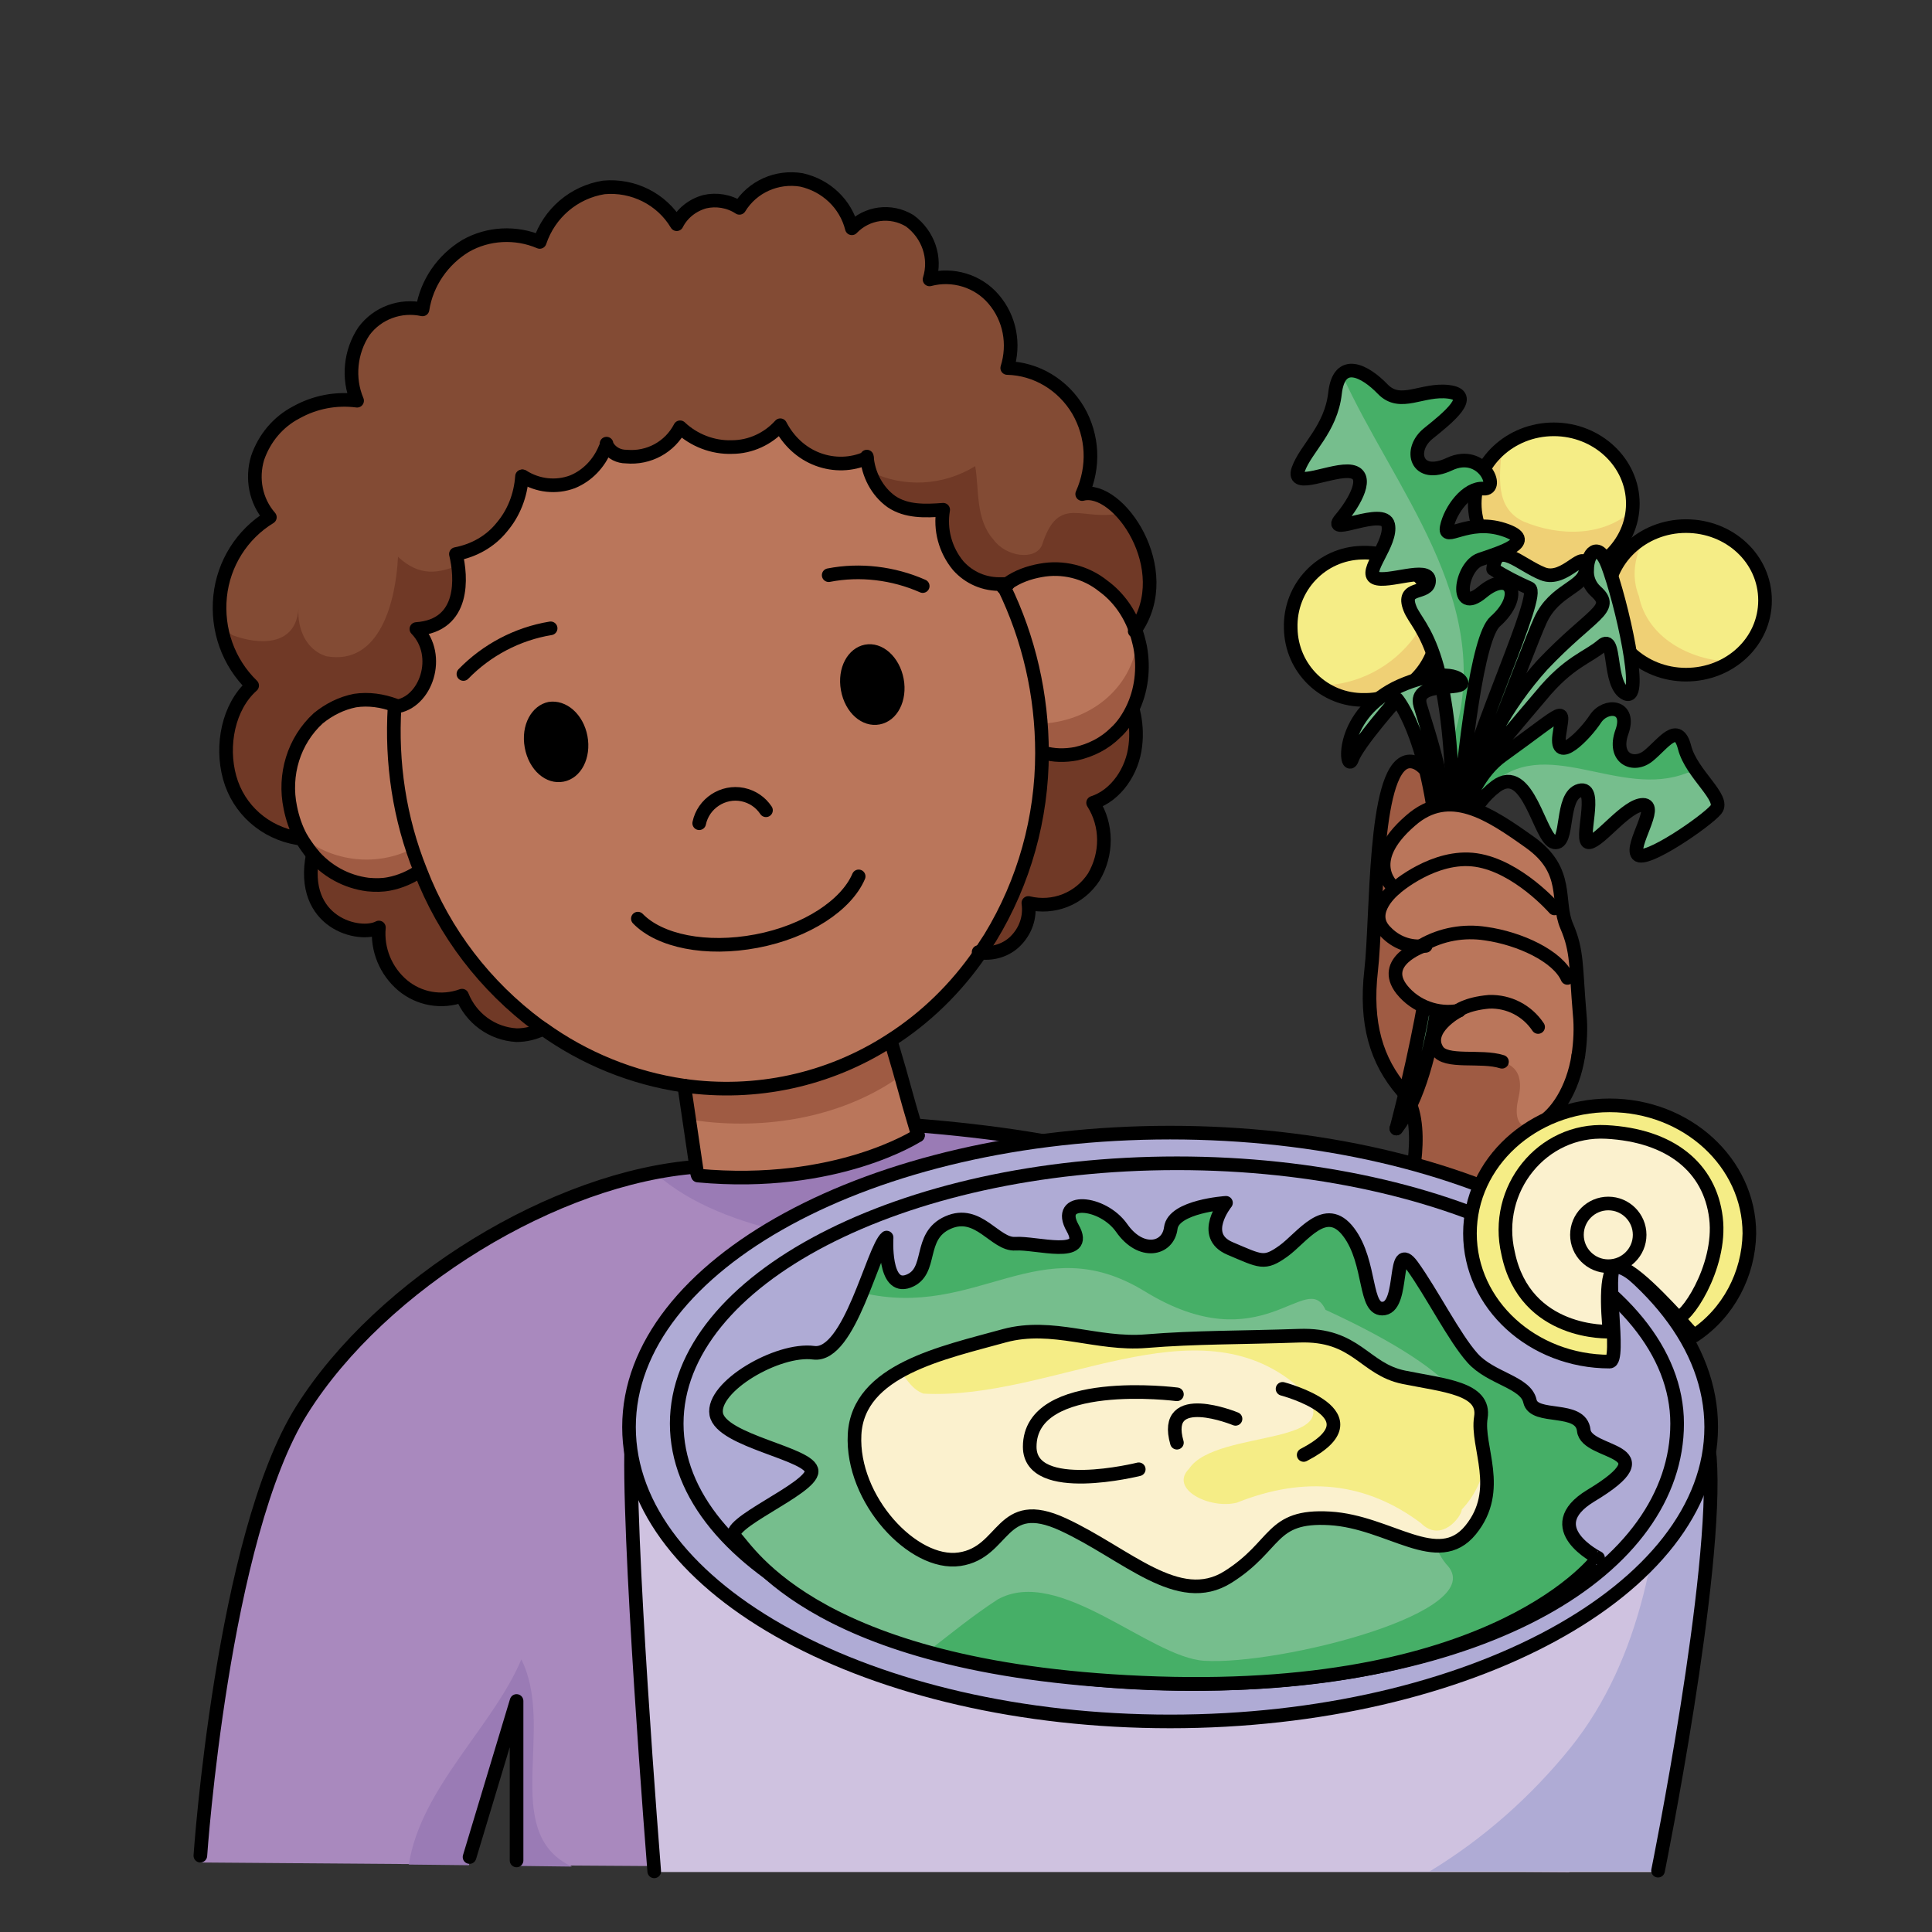 <?xml version="1.0" encoding="utf-8"?>
<!-- Generator: Adobe Illustrator 24.1.2, SVG Export Plug-In . SVG Version: 6.00 Build 0)  -->
<svg version="1.1" id="_zzzebra_wieseloewenzahnsalat1"
	 xmlns="http://www.w3.org/2000/svg" xmlns:xlink="http://www.w3.org/1999/xlink" x="0px" y="0px" viewBox="0 0 283.5 283.5"
	 style="enable-background:new 0 0 283.5 283.5;" xml:space="preserve">
<rect x="0" y="0" width="283.5" height="283.5" fill="#333333" stroke="none"/>
<style type="text/css">
	.st0{fill:#F5ED86;}
	.st1{fill:#EFD075;}
	.st2{fill:none;stroke:#000000;stroke-width:2;stroke-linecap:round;stroke-linejoin:round;}
	.st3{fill:#A989BE;}
	.st4{fill:#76BE8D;}
	.st5{fill:#9A7BB5;}
	.st6{fill:#703926;}
	.st7{fill:#9F5B43;}
	.st8{fill:#BA765B;}
	.st9{fill:#834B34;}
	.st10{fill:#46AF67;}
	.st11{fill:#CFC2E0;}
	.st12{fill:#AFABD5;}
	.st13{fill:#FBF1CE;}
	.st14{fill:none;}
</style>
<g id="Layer_8">
	<path class="st0" d="M211,92.2c0.2,6-4.5,11-10.5,11.1c-6,0.2-11-4.5-11.1-10.5s4.5-11,10.5-11.1c0.1,0,0.2,0,0.3,0
		C206.1,81.7,210.9,86.4,211,92.2C211,92.2,211,92.2,211,92.2z"/>
	<path class="st0" d="M259,88.1c0,6-5.2,10.9-11.6,10.9s-11.6-4.9-11.6-10.9s5.2-10.9,11.6-10.9S259,82,259,88.1z"/>
	<path class="st0" d="M239.7,73.9c0,6-5.2,10.9-11.6,10.9s-11.6-4.9-11.6-10.9s5.2-10.9,11.6-10.9S239.7,67.8,239.7,73.9z"/>
	<path class="st1" d="M208.2,85.1c0.7,3.1,0.9,6-0.6,8.3c-3.2,4.4-8.3,7.1-13.8,7.2c1.9,1.4,4.1,2.1,6.4,2.1
		c5.9,0.1,10.7-4.6,10.8-10.5c0,0,0,0,0,0C211,89.6,210,87.1,208.2,85.1z"/>
	<path class="st1" d="M240.5,87.5c-1.2-3-0.6-6,0.9-8.8c-3.4,1.9-5.6,5.4-5.6,9.4c0,6,5.2,10.9,11.6,10.9c2.3,0,4.6-0.7,6.6-1.9
		C247.9,96.9,241.7,93.5,240.5,87.5z"/>
	<path class="st1" d="M223.5,76.5c-4.1-2-3.5-6.4-3.1-10.9c-2.5,2-4,5-4,8.2c0,6,5.2,10.9,11.6,10.9c5.8,0.1,10.8-4.1,11.6-9.9
		C235.5,78.7,228.9,78.8,223.5,76.5z"/>
	<path class="st2" d="M189.4,92.2c-0.2-6,4.5-11,10.5-11.1c6-0.2,11,4.5,11.1,10.5s-4.5,11-10.5,11.1c-0.1,0-0.2,0-0.3,0
		C194.3,102.8,189.5,98.1,189.4,92.2z"/>
	<path class="st2" d="M235.8,88.1c0-6,5.2-10.9,11.6-10.9S259,82,259,88.1S253.8,99,247.4,99S235.8,94.1,235.8,88.1z"/>
	<path class="st2" d="M216.4,73.9c0-6,5.2-10.9,11.6-10.9s11.6,4.9,11.6,10.9s-5.2,10.9-11.6,10.9S216.4,79.9,216.4,73.9z"/>
	<path class="st3" d="M230.3,274.7l-154.5-1v-24.1l-7,24l-39.4-0.3c0,0,3.2-47.8,14.9-66.4s37.3-34.2,58.1-35.7
		c15.4,1.8,23.2-1.2,31.7-6.1c23.4,1.9,42.6,6.1,52.9,17.9C219.4,220.4,230.3,274.7,230.3,274.7z"/>
	<path class="st4" d="M219.7,115.4c-3.6,2.7-5.4,7.6-6.4,12.8c0.1-1.8,0.3-3.8,0.5-6v0c1.4-4.8,3.4-9,6.6-11.3c9.9-7.1,9-7.4,8.4-3
		s3.8-0.1,5.3-2.4s5.3-2,3.9,1.9s1.7,5.3,3.9,3.5s4.3-5.1,5.3-1.2s6,7.4,4.6,9.1s-10.4,7.9-11.5,6.6s3.2-7.3,0.8-7.3
		s-6.3,5.3-7.9,5.5s1.5-8.4-1.4-7.6s-1.5,8-3.7,7.6S224.5,111.9,219.7,115.4z"/>
	<path class="st4" d="M220.5,77.7c5.3,1.7-0.6,3.4-3.4,4.4s-3.8,8.3,0.3,4.8s6.2,0.4,1.9,4.3c-2.6,2.3-4.5,18.6-5.6,31v0
		c-0.3,0.9-0.5,1.8-0.7,2.8c0.4-30.4-5.1-32.8-6.3-35.9c-1.4-3.5,2.8-1.8,2.8-4.1s-6.1,0.3-7.9-0.4s2.5-5.1,1.9-7.8s-9.1,1.8-7-0.8
		s4.3-6.4,1.6-7s-8.9,2.7-7.8-0.3s4.9-5.9,5.4-11.2s4.4-3.3,7-0.6s5.9,0,9.7,0.4s-0.1,3.7-3,6.1s-1.7,6.8,3.1,4.5s7.4,3.7,5,3.6
		s-5,3.2-5.4,5.6S215.2,76,220.5,77.7z"/>
	<path class="st5" d="M76.5,243.5c-4.1,9.8-14.8,18.9-16.5,30.1l8.8,0.1l7-24v24.1l8.1,0.1c-0.1-0.1-0.3-0.2-0.4-0.2
		C73.5,268.5,81.5,253.5,76.5,243.5z"/>
	<path class="st5" d="M177.3,175.4c-10.8-6.1-25.9-8.8-43.3-10.2c-8.5,4.9-16.2,7.9-31.7,6.1c-2.1,0.2-4.1,0.4-6.2,0.8
		c10.6,9.5,28.7,10,42.3,13.4C153.1,188.5,165.9,183.4,177.3,175.4z"/>
	<polyline class="st2" points="75.8,273 75.8,249.6 68.9,272.5 	"/>
	<path class="st2" d="M29.4,272.3c0,0,3.2-46.8,14.9-65.4s37.3-34.2,58.1-35.7c15.4,1.8,23.2-1.2,31.7-6.1
		c23.4,1.9,42.6,6.1,52.9,17.9c32.5,37.3,42.8,88.8,42.8,88.8"/>
	<path class="st6" d="M61.8,127.8L61.8,127.8c-1.4,1-2.9,1.7-4.5,2c-1,0.2-2.1,0.2-3.1,0.1c-3.2-0.4-6.2-2-8.2-4.5
		c-2,10,7,12.2,9.7,10.7c-0.3,3.2,1,6.4,3.5,8.5c2.4,2,5.7,2.5,8.7,1.5c1.3,3.3,4.5,5.6,8,5.8c1.3,0,2.6-0.3,3.8-0.9l0.1-0.2
		c-0.2-0.1-0.4-0.3-0.6-0.4C71.4,144.6,65.4,136.8,61.8,127.8z"/>
	<path class="st6" d="M166.1,104.3c-0.6,1.2-1.4,2.4-2.4,3.3c-1.6,1.6-3.6,2.6-5.8,3.1c-1.6,0.3-3.3,0.3-4.9-0.2
		c0,9.5-2.6,18.9-7.6,27.1c-0.5,0.8-1,1.5-1.5,2.3c1.9,0.2,3.7-0.4,5-1.7c1.4-1.5,2.1-3.5,1.9-5.6c3.7,0.9,7.6-0.7,9.6-3.8
		c2.1-3.3,2-7.6-0.1-10.9c3.4-1.1,5.8-4.7,6.2-8.4c0.2-1.7,0.1-3.4-0.3-5L166.1,104.3z"/>
	<path class="st6" d="M164.6,75.2c-1.8-2-4-3.1-5.8-2.6c1.8-3.9,1.6-8.5-0.6-12.3c-2.2-3.7-6.1-6-10.4-6.2c1.1-3.5,0.4-7.3-2-10.1
		c-2.3-2.7-6-3.8-9.4-2.9c0.9-3.2-0.3-6.6-2.9-8.6c-2.7-1.6-6.3-1.2-8.5,1.1c-0.9-3.6-3.8-6.3-7.4-7.1c-3.6-0.6-7.1,1-9.1,4.1
		c-1.5-1-3.3-1.4-5.1-0.9c-1.7,0.5-3.2,1.7-4.1,3.3c-2.3-3.7-6.4-5.8-10.7-5.4c-4.4,0.7-8,3.8-9.4,8c-3.5-1.5-7.6-1.3-10.9,0.6
		c-3.4,2-5.7,5.4-6.3,9.3c-3.2-0.7-6.6,0.5-8.6,3.2c-2,3-2.4,6.8-1,10.2c-3.1-0.4-6.2,0.2-8.9,1.7c-2.7,1.4-4.7,3.8-5.7,6.7
		c-1,3-0.3,6.3,1.8,8.7c-5.5,3.4-8.3,9.8-7.1,16.1c0.6,3.3,2.1,6.3,4.5,8.6c-3.5,3.1-4.6,8.9-3.3,13.5c1.3,4.7,5.3,8.1,10,8.9
		l0.5-0.1c-0.7-1.4-1.2-2.8-1.5-4.3c-1-4.8,0.5-9.8,4.1-13.1c1.5-1.4,3.4-2.3,5.4-2.6c2-0.3,4-0.1,5.9,0.7l0,0.1c0,0,0,0,0,0
		c4.5-0.5,6.9-7.5,3.1-11.4c6.1-0.4,6.6-5.7,6.1-9.3c-0.1-0.6-0.2-1.2-0.3-1.7c2.6-0.5,5-1.8,6.7-3.9c1.8-2.1,2.8-4.7,3-7.5
		c2.2,1.4,4.9,1.7,7.3,0.8c2.2-0.9,3.9-2.7,4.8-4.9h0c0.1-0.2,0.2-0.4,0.2-0.7c0,0.2,0.1,0.3,0.2,0.5c0.6,0.9,1.6,1.4,2.7,1.4
		c3.3,0.3,6.4-1.4,7.9-4.3c2,1.9,4.8,3,7.6,2.9c2.7,0,5.3-1.2,7.1-3.2c1.2,2.3,3.1,4.1,5.5,5c2.4,0.9,5,0.8,7.2-0.2
		c0,0.7,0.1,1.4,0.4,2.1c0.5,1.8,1.7,3.4,3.2,4.5c2.2,1.4,5,1.3,7.6,1.2c-0.5,2.9,0.3,5.9,2.2,8.2c1.6,1.8,4,2.8,6.4,2.7
		c0.3,0,0.6,0,0.9,0v0c1.4-1,3.1-1.6,4.8-1.9c3.2-0.6,6.6,0.2,9.2,2.3c2.2,1.6,3.8,3.9,4.7,6.4C170.7,86.6,168.2,79.1,164.6,75.2z"
		/>
	<path class="st7" d="M46.6,105.6c-0.2,0.1-0.3,0.3-0.5,0.5c-3.2,3.3-4.6,8.1-3.6,12.6c0.3,1.3,0.7,2.6,1.3,3.8l0,0
		c1.9,4.1,5.7,6.9,10.2,7.5c1.1,0.1,2.1,0.1,3.2-0.1c1.6-0.3,3.2-1,4.5-1.9l0.1,0c-0.4-1.1-0.8-2.2-1.2-3.4h0l0,0h0
		c-0.2-0.5-0.3-1.1-0.5-1.6c-0.1-0.2-0.1-0.4-0.2-0.5c-0.1-0.2-0.1-0.4-0.2-0.7c0-0.1,0-0.1-0.1-0.2c-0.1-0.3-0.2-0.7-0.3-1
		c-0.1-0.2-0.1-0.4-0.2-0.6s-0.1-0.4-0.1-0.7c0-0.1-0.1-0.3-0.1-0.5c-0.1-0.3-0.1-0.6-0.2-0.9c-0.9-4.6-1.2-9.4-0.8-14.1l0-0.1l0,0
		c-1.9-0.7-3.9-1-5.9-0.7C50,103.3,48.1,104.2,46.6,105.6z"/>
	<path class="st7" d="M166.9,93.9c-0.8-3.1-2.6-5.8-5.2-7.8c-4.3-3.3-10.3-3.2-14.6,0.1c2.2,4.4,3.7,9.1,4.6,13.9
		c0.4,2,0.6,4,0.8,6.1c0.1,1.5,0.2,2.9,0.2,4.4h0c1.6,0.4,3.3,0.5,4.9,0.2c2.2-0.4,4.3-1.5,5.8-3.1c3.2-3.4,4.6-8.1,3.6-12.6
		C167.1,94.7,167,94.3,166.9,93.9z"/>
	<path class="st7" d="M130.5,152.8c-9.1,5.8-19.9,8.1-30.6,6.5v0c0,0,0.1,1.2,0.8,4.9c0.3,1.6,1.4,5.5,2,8.2l32-5.8L132,158
		L130.5,152.8z"/>
	<path class="st8" d="M57.9,103.6L57.9,103.6l0,0.1c-0.3,4.7,0,9.5,0.8,14.1c0.1,0.3,0.1,0.6,0.2,0.9c0,0.1,0.1,0.3,0.1,0.5
		c0,0.2,0.1,0.4,0.1,0.7s0.1,0.4,0.2,0.6c0.1,0.3,0.2,0.7,0.3,1c0,0.1,0,0.1,0.1,0.2c0.1,0.2,0.1,0.4,0.2,0.7c0,0.2,0.1,0.4,0.2,0.5
		c0.2,0.5,0.3,1.1,0.5,1.6h0v0c-5.3,2.7-11.7,2-16.3-1.7c-0.1-0.1-0.2-0.2-0.3-0.2c-0.6-1.2-1-2.5-1.3-3.8c-1-4.6,0.4-9.3,3.6-12.6
		c0.2-0.2,0.3-0.3,0.5-0.5c1.5-1.4,3.4-2.3,5.4-2.6C54,102.6,56,102.9,57.9,103.6z"/>
	<path class="st8" d="M166.9,93.9c-0.8-3.1-2.6-5.8-5.2-7.8c-4.3-3.3-10.3-3.2-14.6,0.1c2.2,4.4,3.7,9.1,4.6,13.9
		c0.4,2,0.6,4,0.8,6.1C159.8,106,166.1,101.1,166.9,93.9z"/>
	<path class="st8" d="M100.7,164.2c0.3,1.6,1.4,5.5,2,8.2c5.4,0.6,10.9,0.4,16.2-0.4c5.5-1.1,10.7-3,15.7-5.4L132,158
		C123.1,164.3,111.2,166,100.7,164.2z"/>
	<path class="st8" d="M147.2,86.3c0,0-0.1-0.2-0.1-0.6c-2.5,0.1-4.8-0.9-6.4-2.7c-1.9-2.3-2.7-5.3-2.2-8.2c-2.6,0.2-5.4,0.3-7.6-1.2
		c-2.1-1.5-3.4-4-3.6-6.6c-2.3,1-4.9,1.1-7.2,0.2c-2.4-0.9-4.4-2.7-5.5-5c-1.8,2-4.4,3.2-7.1,3.2c-2.8,0.1-5.5-0.9-7.6-2.9
		c-1.5,2.9-4.6,4.6-7.9,4.3c-1.1,0-2-0.6-2.7-1.4c-0.1,0.1-0.3,0.1-0.4,0.2h0c-0.8,2.2-2.5,4-4.8,4.9c-2.4,0.9-5.1,0.6-7.3-0.8
		c-0.2,2.8-1.2,5.4-3,7.5c-1.7,2-4.1,3.4-6.7,3.9c0.8,3.3,1.4,10.5-5.8,11c3.8,3.9,1.4,10.9-3.1,11.4c0,0-0.1,0-0.1,0l0,0.1
		c-0.3,4.7,0,9.5,0.8,14.1c0.1,0.3,0.1,0.6,0.2,0.9c0,0.1,0.1,0.3,0.1,0.5c0,0.2,0.1,0.4,0.1,0.7s0.1,0.4,0.2,0.6
		c0.1,0.3,0.2,0.7,0.3,1c0,0.1,0,0.1,0.1,0.2c0.1,0.2,0.1,0.4,0.2,0.7c0,0.2,0.1,0.4,0.2,0.5c0.1,0.6,0.3,1.1,0.5,1.6v0
		c0.2,0.6,0.4,1.1,0.6,1.7s0.4,1.1,0.6,1.7c0,0,0,0,0,0c3.6,9,9.6,16.9,17.3,22.7c6.2,4.6,13.4,7.6,20.9,8.8c0.2,0,0.3,0,0.5,0.1h0
		c0.3,0,0.6,0.1,0.9,0.1c0.5,0.1,1,0.1,1.5,0.2c0.3,0,0.5,0,0.8,0.1c0.3,0,0.6,0,0.9,0.1c0.2,0,0.3,0,0.5,0c0.3,0,0.5,0,0.8,0
		c0.2,0,0.4,0,0.6,0s0.4,0,0.6,0s0.4,0,0.6,0c0.9,0,1.8-0.1,2.7-0.1c0.3,0,0.6,0,0.9-0.1c0.6-0.1,1.1-0.1,1.7-0.2
		c0.3,0,0.5-0.1,0.8-0.1c0.4-0.1,0.9-0.2,1.4-0.2c5.6-1.1,10.9-3.2,15.7-6.3c0.1,0,0.1-0.1,0.1-0.1c1.5-1,2.9-2,4.3-3.1
		c0.3-0.3,0.7-0.6,1-0.9c0.2-0.2,0.4-0.4,0.7-0.6c0.1-0.1,0.1-0.1,0.2-0.2c3.3-3,6.1-6.5,8.4-10.2c5-8.2,7.6-17.5,7.6-27.1
		c0-1.4-0.1-2.9-0.2-4.4c0-0.4-0.1-0.7-0.1-1.1c0,0,0,0,0-0.1c0-0.2,0-0.4-0.1-0.7c0-0.3-0.1-0.6-0.1-0.9s-0.1-0.6-0.1-0.9
		c0-0.4-0.1-0.7-0.2-1.1s-0.1-0.7-0.2-1.1l-0.1-0.3C150.9,95.4,149.3,90.7,147.2,86.3z"/>
	<path class="st6" d="M79.1,150.4c0.2,0.1,0.4,0.3,0.6,0.4l-0.1,0.2c-1.2,0.6-2.5,0.9-3.8,0.9c-3.6-0.2-6.7-2.5-8-5.8
		c-3,1.1-6.3,0.5-8.7-1.5c-2.5-2.1-3.8-5.3-3.5-8.5c-2.8,1.5-11.7-0.6-9.7-10.7c2.1,2.5,5,4.1,8.2,4.5c1.1,0.1,2.1,0.1,3.1-0.1
		c1.6-0.3,3.2-1,4.5-1.9l0.1,0C65.4,136.8,71.4,144.6,79.1,150.4z"/>
	<path class="st6" d="M163.6,107.6c1-1,1.8-2.1,2.4-3.3l0.2,0.1c0.4,1.6,0.5,3.4,0.3,5c-0.4,3.7-2.8,7.3-6.2,8.4
		c2.1,3.3,2.1,7.5,0.1,10.9c-2.1,3.2-5.9,4.7-9.6,3.8c0.3,2.1-0.4,4.1-1.9,5.6c-1.3,1.3-3.2,1.9-5,1.7c0.5-0.7,1-1.5,1.5-2.3
		c5-8.2,7.6-17.5,7.6-27.1c1.6,0.4,3.3,0.5,4.9,0.2C160,110.3,162,109.2,163.6,107.6z"/>
	<path class="st6" d="M58.2,81.7c-0.2,6.4-2.6,16-10.5,14.6c-2.9-0.9-4.2-4.2-4.1-7c-0.3,5.7-5.9,5.3-9.7,3.9
		c-0.6-0.3-1.1-0.7-1.6-1.2c0.6,3.3,2.1,6.3,4.5,8.6c-3.5,3.1-4.6,8.9-3.3,13.5c1.3,4.7,5.3,8.1,10,8.9l0.5-0.1
		c-0.7-1.4-1.2-2.8-1.5-4.3c-1-4.8,0.5-9.8,4.1-13.1c1.5-1.4,3.4-2.3,5.4-2.6c2-0.3,4-0.1,5.9,0.7l0,0.1c0,0,0,0,0,0
		c4.5-0.5,6.9-7.5,3.1-11.4c6.1-0.4,6.6-5.7,6.1-9.3C64.3,84.1,61.5,84.7,58.2,81.7z"/>
	<path class="st6" d="M152.7,80c-1,2.3-5.2,1.7-7.1-0.8c-2.6-3-2.1-7.4-2.7-10.8c-4.6,2.9-10.4,3.2-15.4,0.8
		c0.5,1.8,1.7,3.4,3.2,4.5c2.2,1.4,5,1.3,7.6,1.2c-0.5,2.9,0.3,5.9,2.2,8.2c1.6,1.8,4,2.8,6.4,2.7c0.3,0,0.6,0,0.9,0v0
		c1.4-1,3.1-1.6,4.8-1.9c3.2-0.6,6.6,0.2,9.2,2.3c2.2,1.6,3.8,3.9,4.7,6.4c4.1-5.8,1.6-13.3-2-17.3C158.8,76.8,155.2,72.2,152.7,80z
		"/>
	<path class="st9" d="M158.8,72.5c1.8-3.9,1.6-8.5-0.6-12.3c-2.2-3.7-6.1-6-10.4-6.2c1.1-3.5,0.4-7.3-2-10.1c-2.3-2.7-6-3.8-9.4-2.9
		c0.9-3.2-0.3-6.6-2.9-8.6c-2.8-1.7-6.3-1.2-8.5,1.1c-0.9-3.6-3.8-6.3-7.4-7.1c-3.6-0.6-7.1,1-9.1,4.1c-1.5-1-3.3-1.4-5.1-0.9
		c-1.8,0.5-3.2,1.7-4.1,3.3c-2.3-3.7-6.4-5.8-10.7-5.4c-4.4,0.7-8,3.8-9.4,8c-3.5-1.5-7.6-1.3-10.9,0.6c-3.4,2-5.7,5.4-6.3,9.3
		c-3.2-0.7-6.6,0.5-8.6,3.2c-2,3-2.4,6.8-1,10.2c-3.1-0.4-6.2,0.2-8.9,1.7c-2.7,1.4-4.7,3.8-5.7,6.7c-1,3-0.3,6.3,1.8,8.7
		c-5.5,3.4-8.3,9.8-7.1,16.1c0.5,0.5,1,0.8,1.6,1.2c3.7,1.4,9.3,1.8,9.7-3.9c-0.2,2.9,1.1,6.1,4.1,7c7.9,1.4,10.2-8.2,10.5-14.6
		c3.2,3,6,2.4,9,1.2c-0.1-0.6-0.2-1.2-0.3-1.7c2.6-0.5,5-1.8,6.7-3.9c1.8-2.1,2.8-4.7,3-7.5c2.2,1.4,4.9,1.7,7.3,0.8
		c2.2-0.9,3.9-2.7,4.8-4.9h0c0.1-0.2,0.2-0.4,0.2-0.7c0,0.2,0.1,0.3,0.2,0.5c0.6,0.9,1.6,1.4,2.7,1.4c3.3,0.3,6.4-1.4,7.9-4.3
		c2,1.9,4.8,3,7.6,2.9c2.7,0,5.3-1.2,7.1-3.2c1.1,2.3,3.1,4.1,5.5,5c2.4,0.9,5,0.8,7.2-0.2c0,0.7,0.1,1.4,0.4,2.1
		c4.9,2.4,10.7,2.1,15.4-0.8c0.6,3.4,0,7.8,2.7,10.8c1.8,2.5,6.1,3.1,7.1,0.8c2.5-7.8,6-3.2,11.9-4.8
		C162.8,73.1,160.6,72,158.8,72.5z"/>
	<path d="M126.9,94.6c-2.5,0.5-4.1,3.4-3.5,6.7s3.1,5.5,5.7,5s4.1-3.5,3.5-6.7S129.5,94.1,126.9,94.6z"/>
	<path d="M80.5,103c-2.5,0.5-4.1,3.4-3.5,6.7s3.1,5.5,5.7,5s4.1-3.5,3.5-6.7S83.1,102.6,80.5,103z"/>
	<path class="st2" d="M147.3,86.1C147.3,86.1,147.3,86.2,147.3,86.1c3.7,7.6,5.6,15.9,5.6,24.4c0,9.5-2.6,18.9-7.6,27.1
		c-0.5,0.8-1,1.5-1.5,2.3c-3.5,5.1-8,9.5-13.2,12.8c-9,5.8-19.7,8.1-30.3,6.6c-7.5-1.1-14.6-4-20.7-8.4c-0.2-0.1-0.4-0.3-0.6-0.4
		c-7.8-5.8-13.8-13.6-17.3-22.7c-3.1-7.7-4.3-15.9-3.8-24.1c0,0,0,0,0,0"/>
	<path class="st2" d="M147.2,86.2C147.3,86.2,147.3,86.2,147.2,86.2c0.3-0.2,0.5-0.4,0.7-0.6c1.4-1,3.1-1.6,4.8-1.9
		c3.2-0.6,6.6,0.2,9.2,2.3c2.2,1.6,3.8,3.9,4.7,6.4c0.3,0.8,0.5,1.6,0.7,2.5c0.6,3.2,0.2,6.5-1.2,9.3c-0.6,1.2-1.4,2.4-2.4,3.3
		c-1.6,1.6-3.6,2.6-5.8,3.1c-1.6,0.3-3.3,0.3-4.9-0.2"/>
	<path class="st2" d="M58,103.5c-1.9-0.7-3.9-1-5.9-0.7c-2,0.4-3.8,1.3-5.4,2.6c-3.6,3.3-5.1,8.3-4.1,13.1c0.3,1.5,0.8,3,1.5,4.3
		c0.5,0.9,1.1,1.7,1.7,2.5c2.1,2.5,5,4.1,8.2,4.5c1.1,0.1,2.1,0.1,3.1-0.1c1.6-0.3,3.2-1,4.5-1.9"/>
	<path class="st2" d="M126,128.6c-1.8,4.2-7.6,8.1-15,9.5c-7.4,1.4-14.2,0-17.4-3.3"/>
	<path class="st2" d="M102.6,120.8c0.6-2.9,3.5-4.8,6.4-4.2c1.4,0.3,2.6,1.1,3.4,2.3"/>
	<path class="st2" d="M121.6,84.4c4.6-0.9,9.5-0.3,13.8,1.6"/>
	<path class="st2" d="M68,98.9c3.4-3.5,7.9-5.9,12.8-6.7"/>
	<path class="st2" d="M100.4,159.3l1.9,12.9"/>
	<path class="st2" d="M130.7,152.7c2.3,7.7,1.7,6.2,4,13.9"/>
	<path class="st2" d="M102.4,172.5c20.4,1.9,32.3-5.9,32.3-5.9"/>
	<path class="st2" d="M166.3,104.4c0.4,1.6,0.5,3.4,0.3,5c-0.4,3.7-2.8,7.3-6.2,8.4c2.1,3.3,2.1,7.5,0.1,10.9
		c-2.1,3.2-5.9,4.7-9.6,3.8c0.3,2.1-0.4,4.1-1.9,5.6c-1.3,1.3-3.2,1.9-5,1.7c-0.1,0-0.3,0-0.4-0.1"/>
	<path class="st2" d="M43.7,123c-4.8-0.8-8.7-4.2-10-8.9c-1.3-4.7-0.2-10.4,3.3-13.5c-3.5-3.4-5.2-8.2-4.7-13.1
		c0.5-4.8,3.2-9.1,7.3-11.6c-2.1-2.4-2.7-5.7-1.8-8.7c1-2.9,3-5.3,5.7-6.7c2.7-1.5,5.8-2.1,8.9-1.7c-1.4-3.3-1-7.2,1-10.2
		c2-2.7,5.4-3.9,8.6-3.2c0.6-3.9,3-7.3,6.3-9.3c3.3-1.9,7.4-2.1,10.9-0.6c1.4-4.2,5-7.3,9.4-8c4.3-0.4,8.5,1.7,10.7,5.4
		c0.8-1.6,2.3-2.8,4.1-3.3c1.7-0.4,3.6-0.1,5.1,0.9c1.9-3.1,5.5-4.7,9.1-4.1c3.6,0.8,6.5,3.5,7.4,7.1c2.2-2.3,5.7-2.8,8.5-1.1
		c2.7,2,3.9,5.4,2.9,8.6c3.4-0.9,7.1,0.2,9.4,2.9c2.4,2.8,3.1,6.6,2,10.1c4.3,0.1,8.2,2.5,10.4,6.2c2.2,3.8,2.4,8.3,0.6,12.3
		c5.3-1.4,13.9,11.1,7.8,19.9c0,0.1-0.1,0.1-0.1,0.2"/>
	<path class="st2" d="M79.6,151c-1.2,0.6-2.5,0.9-3.8,0.9c-3.6-0.2-6.7-2.5-8-5.8c-3,1.1-6.3,0.5-8.7-1.5c-2.5-2.1-3.8-5.3-3.5-8.5
		c-2.8,1.5-11.7-0.6-9.7-10.7"/>
	<path class="st2" d="M76.7,69.9c2.2,1.4,4.9,1.7,7.3,0.8c2.2-0.9,3.9-2.7,4.8-4.9h0c0.1-0.2,0.2-0.4,0.2-0.7c0,0.2,0.1,0.3,0.2,0.5
		c0.6,0.9,1.6,1.4,2.7,1.4c3.3,0.3,6.4-1.4,7.9-4.3c2,1.9,4.8,3,7.6,2.9c2.7,0,5.3-1.2,7.1-3.2c1.2,2.3,3.1,4.1,5.5,5
		c2.4,0.9,5,0.8,7.2-0.2"/>
	<path class="st2" d="M147.9,85.7c-0.3,0-0.6,0-0.9,0c-2.5,0.1-4.8-0.9-6.4-2.7c-1.9-2.3-2.7-5.3-2.2-8.2c-2.6,0.2-5.4,0.3-7.6-1.2
		c-2.1-1.5-3.4-4-3.6-6.6"/>
	<path class="st2" d="M57.8,103.7C57.9,103.7,57.9,103.7,57.8,103.7c0.1,0,0.2,0,0.2,0c4.5-0.5,6.9-7.5,3.1-11.4
		c7.2-0.5,6.6-7.7,5.8-11c2.6-0.5,5-1.8,6.7-3.9c1.8-2.1,2.8-4.7,3-7.5"/>
	<path class="st7" d="M214,131.6c0.8,9.6,13.5,9.8,13.1,21c-0.6,20.2-2.9,26.4-2.9,26.4l-17.6-4.1c0,0,2.9-10.5-0.9-14.9
		s-5.5-9.9-4.6-17.7s0.3-29.2,5.2-30.6C208.5,111.2,212.6,114.4,214,131.6z"/>
	<path class="st2" d="M206.7,175c0,0,2.9-10.5-0.9-14.9s-5.5-9.9-4.6-17.7s0.3-29.2,5.2-30.6c2.2-0.6,6.2,2.5,7.6,19.8
		c0.8,9.6,13.5,9.8,13.1,21c-0.6,20.2-2.9,26.4-2.9,26.4L206.7,175z"/>
	<path class="st10" d="M247.3,109.7c-1-3.8-3.1-0.6-5.3,1.2s-5.3,0.4-3.9-3.5s-2.5-4.2-3.9-1.9s-5.9,6.8-5.3,2.4s1.5-4.1-8.4,3
		c-3.2,2.3-5.2,6.6-6.6,11.3v0c-0.2,2.1-0.4,4.2-0.5,6c0.5-3.2,1.6-6.2,3.1-9c-0.1-1.6,0.7-3.1,2.1-3.8c8-8,19,2,29-2
		c0.5,0,1.1-0.1,1.5-0.3C248.3,112.1,247.7,110.9,247.3,109.7z"/>
	<path class="st10" d="M217.1,82.1c2.8-1,8.7-2.7,3.4-4.4s-8.8,2-8.3-0.4s2.9-5.8,5.4-5.6s-0.1-5.9-5-3.6s-6.1-2.1-3.1-4.5
		s6.9-5.6,3-6.1s-7.1,2.3-9.7-0.4c-1.9-2-4.4-3.6-5.9-2.2c7.6,16.8,22.3,33,16.6,52.7c-0.3,0.9-0.6,1.8-0.8,2.8
		c0.3,4,0.4,8.9,0.4,14.8c0.2-0.9,0.4-1.8,0.7-2.8v0c1.1-12.4,3-28.7,5.6-31c4.3-3.8,2.3-7.8-1.9-4.3S214.3,83.1,217.1,82.1z"/>
	<path class="st2" d="M213.8,122.2c1.1-12.4,3-28.7,5.6-31c4.3-3.8,2.3-7.8-1.9-4.3s-3.2-3.8-0.3-4.8s8.7-2.7,3.4-4.4
		s-8.8,2-8.3-0.4s2.9-5.8,5.4-5.6s-0.1-5.9-5-3.6s-6.1-2.1-3.1-4.5s6.9-5.6,3-6.1s-7.1,2.3-9.7-0.4s-6.4-4.7-7,0.6
		s-4.3,8.1-5.4,11.2s5.1-0.2,7.8,0.3s0.6,4.4-1.6,7s6.4-1.9,7,0.8s-3.7,7-1.9,7.8s7.9-1.8,7.9,0.4s-4.2,0.6-2.8,4.1
		c1.2,3.1,6.7,5.5,6.3,35.9c0,1.6-0.1,3.2-0.1,4.9c-0.1,2.1-0.1,4.2-0.2,6.5"/>
	<path class="st2" d="M212.7,136.5c0,0,0-0.1,0-0.1c0-0.6,0.2-3.8,0.6-8.2c0.1-1.8,0.3-3.8,0.5-6"/>
	<path class="st2" d="M213,129.9c-1,5.9-1.1,11.8-1.7,14.8c-0.1-6.6,0.5-13.2,1.8-19.7c0.2-0.9,0.4-1.8,0.7-2.8v0
		c1.4-4.8,3.4-9,6.6-11.3c9.9-7.1,9-7.4,8.4-3s3.8-0.1,5.3-2.4s5.3-2,3.9,1.9s1.7,5.3,3.9,3.5s4.3-5.1,5.3-1.2s6,7.4,4.6,9.1
		s-10.4,7.9-11.5,6.6s3.2-7.3,0.8-7.3s-6.3,5.3-7.9,5.5s1.5-8.4-1.4-7.6s-1.5,8-3.7,7.6s-3.8-11.8-8.6-8.2
		c-3.6,2.7-5.4,7.6-6.4,12.8C213.2,128.8,213.1,129.4,213,129.9z"/>
	<path class="st4" d="M235.9,82.8c2,5.3,5.4,20.1,2.7,18.9s-1.4-8.9-3.5-7.1s-4.9,2.4-9,7.4c-2.7,3.2-6.2,7.2-8.9,10.9
		c0.7-1.7,1.5-3.7,2.3-5.8c1.9-3.5,4.2-6.7,6.8-9.6c7.2-7.6,10.8-8.2,7.9-10.8c-0.9-0.8-1.4-2-1.3-3.2
		C232.9,81.1,234.6,79.2,235.9,82.8z"/>
	<path class="st4" d="M232.7,83.2v0.2c-0.1,2.8-4.6,2.9-6.8,7.5c-1,2.2-3.8,9.6-6.4,16.2c-1.9,3.3-3.5,6.7-5,10.2
		c0,0.1-0.1,0.2-0.1,0.2c0-0.2,0.1-0.4,0.1-0.7c1.7-9.1,11.7-30,9.8-30.7c-1.8-0.8-3.6-1.7-5.3-2.8c0.6-4.4,4.1-0.7,7.3,0.7
		S232.5,80.2,232.7,83.2z"/>
	<path class="st4" d="M214.4,100c0.9,1.5-7.1-0.3-6,3.5s4.3,12.4,4.2,22.3s-1.2,31.6-7.6,39.8c0.2-0.8,7.5-27.4,6-42.6
		c-1.6-15.4-5.9-20.4-5.9-20.4s-5.8,6.5-6.6,8.8s-2.2-6,6.3-10.4C208.9,98.9,213.5,98.5,214.4,100z"/>
	<path class="st2" d="M204.9,165.6c0.2-0.8,7.5-27.4,6-42.6c-1.6-15.4-5.9-20.4-5.9-20.4s-5.8,6.5-6.6,8.8s-2.2-6,6.3-10.4
		c4.2-2.1,8.8-2.5,9.7-1s-7.1-0.3-6,3.5s4.3,12.4,4.2,22.3S211.4,157.4,204.9,165.6z"/>
	<path class="st2" d="M204.9,165.6C204.9,165.6,204.9,165.6,204.9,165.6"/>
	<path class="st2" d="M213.9,118.9c0.1-0.2,0.2-0.6,0.5-1.2c0-0.1,0.1-0.2,0.1-0.3c1.5-3.5,3.1-6.9,5-10.2c1.9-3.5,4.2-6.7,6.8-9.6
		c7.2-7.6,10.8-8.2,7.9-10.8c-0.9-0.8-1.4-2-1.3-3.2c0-2.4,1.6-4.3,3-0.7c2,5.3,5.4,20.1,2.7,18.9s-1.4-8.9-3.5-7.1s-4.9,2.4-9,7.4
		c-2.7,3.2-6.2,7.2-8.9,10.9c-1,1.4-1.9,2.9-2.7,4.4c0,0.1-0.1,0.2-0.1,0.2C214.2,118,214,118.5,213.9,118.9
		C213.9,118.9,213.9,118.9,213.9,118.9L213.9,118.9L213.9,118.9c0,0.1,0,0.1,0,0.1c0,0,0,0,0,0"/>
	<path class="st2" d="M232.7,83.5v-0.2c-0.1-3.1-3,2.2-6.3,0.9s-6.8-5.1-7.3-0.7c1.7,1.1,3.5,2,5.3,2.8c1.9,0.7-8.1,21.5-9.8,30.7
		c-0.1,0.3-0.1,0.5-0.1,0.7c0,0,0,0,0,0.1c-0.3,2.5,1-0.2,2.8-4.7c0.7-1.7,1.5-3.7,2.3-5.8c2.6-6.6,5.4-14,6.4-16.2
		C228.1,86.4,232.5,86.3,232.7,83.5z"/>
	<path class="st8" d="M209.1,138.7c-2.2,0.3-4.3-0.5-5.8-2.1c-2.8-2.8,1.4-6.3,1.4-6.3s-5-3.7,2.3-10c5.8-5,11.7-1,17.5,3.2
		s3.8,8.6,5.4,12.3s1.2,5.9,1.9,12.9c1.4,15.3-11.1,21.5-9,12.5s-9.9-4-11.8-7.1c-1.9-3.1,2.9-5.7,3.2-5.8c-3.2,0.6-6.4-0.5-8.4-3.1
		C202.5,141.1,208.5,138.9,209.1,138.7z"/>
	<path class="st2" d="M231.6,154.9c0.3-2,0.4-4.1,0.2-6.1c-0.6-7-0.3-9.2-1.9-12.9s0.5-8.1-5.4-12.3s-11.8-8.2-17.5-3.2
		c-7.3,6.3-2.3,10-2.3,10s-4.3,3.4-1.4,6.3c1.5,1.6,3.6,2.4,5.8,2.1c0,0,0,0,0.1,0"/>
	<path class="st2" d="M226.1,164.8c2.2-1.3,4.7-4.8,5.5-9.9"/>
	<path class="st2" d="M214.1,148.3L214.1,148.3c-0.3,0.1-5.1,2.8-3.2,5.8c1.2,2,6.4,0.7,9.5,1.7"/>
	<path class="st2" d="M209.1,138.7c-0.6,0.2-6.6,2.4-3.4,6.5c2,2.5,5.3,3.7,8.4,3.1"/>
	<path class="st2" d="M204.8,130.3c0,0,5.7-5,11.8-4.1s11.5,7.1,11.5,7.1"/>
	<path class="st2" d="M208.7,138.7c2.8-1.6,6.1-2.2,9.3-1.7c5,0.7,10.6,3.3,12,6.5"/>
	<path class="st2" d="M213.8,148.4c0,0,1.3-1.1,4.7-1.4c2.9-0.1,5.6,1.3,7.2,3.7"/>
	<path class="st11" d="M243.1,274.7l-147.1,0c0,0-4.1-51.2-3.3-64.2s156.9-13.4,158.2,3.4S243.1,274.7,243.1,274.7z"/>
	<path class="st12" d="M250.9,213.8c-0.2-2-2.5-3.8-6.5-5.3c-0.6,17.4-3.5,34.9-13.9,47.9c-5.8,7.2-12.8,13.4-20.7,18.2l33.3,0
		C243.1,274.7,252.2,230.6,250.9,213.8z"/>
	<path class="st2" d="M96,274.6c0,0-4.1-51.2-3.3-64.2s156.9-13.4,158.2,3.4s-7.6,60.7-7.6,60.7"/>
	<path class="st12" d="M171.7,166.3c43.9,0,79.4,19.3,79.4,43.2c0,23.8-35.6,43.2-79.4,43.2s-79.4-19.3-79.4-43.2
		S127.9,166.3,171.7,166.3z"/>
	<path class="st2" d="M92.3,209.4c0-23.8,35.6-43.2,79.4-43.2s79.4,19.3,79.4,43.2c0,23.8-35.6,43.2-79.4,43.2
		S92.3,233.3,92.3,209.4z"/>
	<path class="st2" d="M246.1,208.9c0,21.1-27.9,38.8-73.4,38.2c-40.5-0.5-73.4-17.1-73.4-38.2s32.9-38.2,73.4-38.2
		S246.1,187.8,246.1,208.9z"/>
	<path class="st0" d="M256.7,181c-0.1,6-3.1,11.7-8.1,15c-2.4-2.4-8.8-10.7-11.6-10.1c-1.6,0.3,0.9,13.9-0.8,13.9
		c-11.3,0-20.5-8.4-20.5-18.8s9.2-18.8,20.5-18.8S256.7,170.6,256.7,181z"/>
	<path class="st2" d="M215.7,181c0-10.4,9.2-18.8,20.5-18.8s20.5,8.4,20.5,18.8c-0.1,6-3.1,11.7-8.1,15c-2.4-2.4-8.8-10.7-11.6-10.1
		c-1.6,0.3,0.9,13.9-0.8,13.9C224.9,199.8,215.7,191.4,215.7,181z"/>
	<path class="st13" d="M251.9,178.6c1,7.4-4.8,15.4-5.7,14.5s-7.3-8.1-9.1-7.2s-0.8,9.4-0.8,9.4s-12.4,0.6-14.9-11.5
		c-2.2-9.4,5-18.3,14.4-17.8S250.9,171.2,251.9,178.6z"/>
	<path class="st2" d="M236.2,195.4c0,0-12.4,0.6-14.9-11.5c-2.2-9.4,5-18.3,14.4-17.8s15.2,5.2,16.1,12.6s-4.8,15.4-5.7,14.5
		s-7.3-8.1-9.1-7.2S236.2,195.4,236.2,195.4z"/>
	<path class="st4" d="M157.4,180.3c-2.7-4.6,4.4-4,7.2,0s6.8,3.2,7.2,0s8.1-3.7,8.1-3.7s-3.9,4.8,0.6,6.7s5,2.4,7.8,0.4
		s6.2-7.3,9.6-2.8s2.2,11.7,5.2,11.2s1.2-10.2,4.1-6.3c2.9,4,6.2,10.6,8.9,13.6s7.8,3.5,8.4,6.3s7.5,0.6,7.9,4.3s12.8,2.5,1,9.6
		c-7.7,4.7,1.1,9.1,1.1,9.1S220,248.6,169.9,247s-60-19.5-62-21.4s11.2-7.1,11.2-9.7s-13.3-4.4-14-8.4s9-9.7,14.3-9
		s8.6-15.3,10.7-16.9c0,0-0.5,7.8,3.2,6.4s1.3-6.6,5.8-8.6s6.9,3.3,9.9,3.1S160.1,184.9,157.4,180.3z"/>
	<path class="st10" d="M233.3,219.7c11.7-7.1-0.7-5.9-1-9.6s-7.3-1.6-7.9-4.3s-5.7-3.3-8.4-6.3s-5.9-9.6-8.9-13.6s-1.1,5.8-4.1,6.3
		s-1.8-6.6-5.2-11.2s-6.8,0.7-9.6,2.8s-3.3,1.6-7.8-0.4s-0.6-6.7-0.6-6.7s-7.8,0.5-8.1,3.7s-4.4,4-7.2,0s-9.8-4.6-7.2,0
		s-5.3,2.2-8.4,2.3s-5.5-5.1-9.9-3.1s-2.2,7.1-5.8,8.6s-3.2-6.4-3.2-6.4c-0.9,0.7-2.1,4.2-3.5,7.9c17,4,26-9.7,41.5-0.2
		c17.3,10.6,23.7-3.4,26.5,2.7c42.8,19.7,8.7,26.3,17.7,37.3c7,7-24.6,14.9-35.5,14.2c-8-0.5-21.3-14-30.3-9
		c-3.7,2.4-7.1,5.2-10.6,7.9c8.5,2.4,19.6,4.2,34,4.7c50.1,1.6,64.5-18.3,64.5-18.3S225.6,224.3,233.3,219.7z"/>
	<path class="st2" d="M130.1,181.6c0,0-0.5,7.8,3.2,6.4s1.3-6.6,5.8-8.6s6.9,3.3,9.9,3.1s11,2.3,8.4-2.3s4.4-4,7.2,0s6.8,3.2,7.2,0
		s8.1-3.7,8.1-3.7s-3.9,4.8,0.6,6.7s5,2.4,7.8,0.4s6.2-7.3,9.6-2.8s2.2,11.7,5.2,11.2s1.2-10.2,4.1-6.3c2.9,4,6.2,10.6,8.9,13.6
		s7.8,3.5,8.4,6.3s7.5,0.6,7.9,4.3s12.8,2.5,1,9.6c-7.7,4.7,1.1,9.1,1.1,9.1S220,248.6,169.9,247s-60-19.5-62-21.4
		s11.2-7.1,11.2-9.7s-13.3-4.4-14-8.4s9-9.7,14.3-9S128.1,183.2,130.1,181.6z"/>
	<path class="st13" d="M206.1,202c5.9,1.2,12,1.5,11.3,5.9s3.3,10.6-1.5,16.5s-12-1.1-20.7-1.7s-7.6,4-14.9,8.6s-14.9-3.5-24.2-7.7
		s-8.4,4.1-15.2,5.1s-15.9-8.8-15.4-18.3s13-12,22-14.5c7-1.9,13.6,1.2,20.9,0.6s14-0.5,22.4-0.8S200.2,200.9,206.1,202z"/>
	<path class="st0" d="M135.5,204.5c19,1,40-14,55-1c9,9-12,6-16,12c-3,3,3,6,7,5c10-4,19-3,27,3c3,3,6-1,6-2c1.9-2,3.1-4.5,3.4-7.2
		c-0.4-2.3-0.9-4.5-0.6-6.3c0.8-4.4-5.4-4.7-11.3-5.9s-6.9-6.4-15.4-6.1s-15.1,0.2-22.4,0.8s-13.8-2.6-20.9-0.6
		c-4.9,1.3-10.7,2.7-15.1,5.1C133.1,202.5,133.9,203.9,135.5,204.5z"/>
	<path class="st2" d="M147.4,196c-9,2.5-21.5,5-22,14.5s8.6,19.3,15.4,18.3s5.9-9.4,15.2-5.1s16.9,12.3,24.2,7.7s6.1-9.1,14.9-8.6
		s15.9,7.6,20.7,1.7s0.8-12.2,1.5-16.5s-5.4-4.7-11.3-5.9s-6.9-6.4-15.4-6.1s-15.1,0.2-22.4,0.8S154.5,194.1,147.4,196z"/>
	<path class="st2" d="M172.7,204.6c0,0-21.6-2.8-21.6,7.7c0,7.3,16,3.3,16,3.3"/>
	<path class="st2" d="M188.2,203.8c0,0,14.5,3.8,3.1,9.7"/>
	<path class="st2" d="M181.3,208.2c0,0-10.9-4.5-8.6,3.5"/>
	<circle class="st2" cx="236" cy="181.2" r="4.6"/>
</g>
<rect class="st14" width="283.5" height="283.5"/>
</svg>
